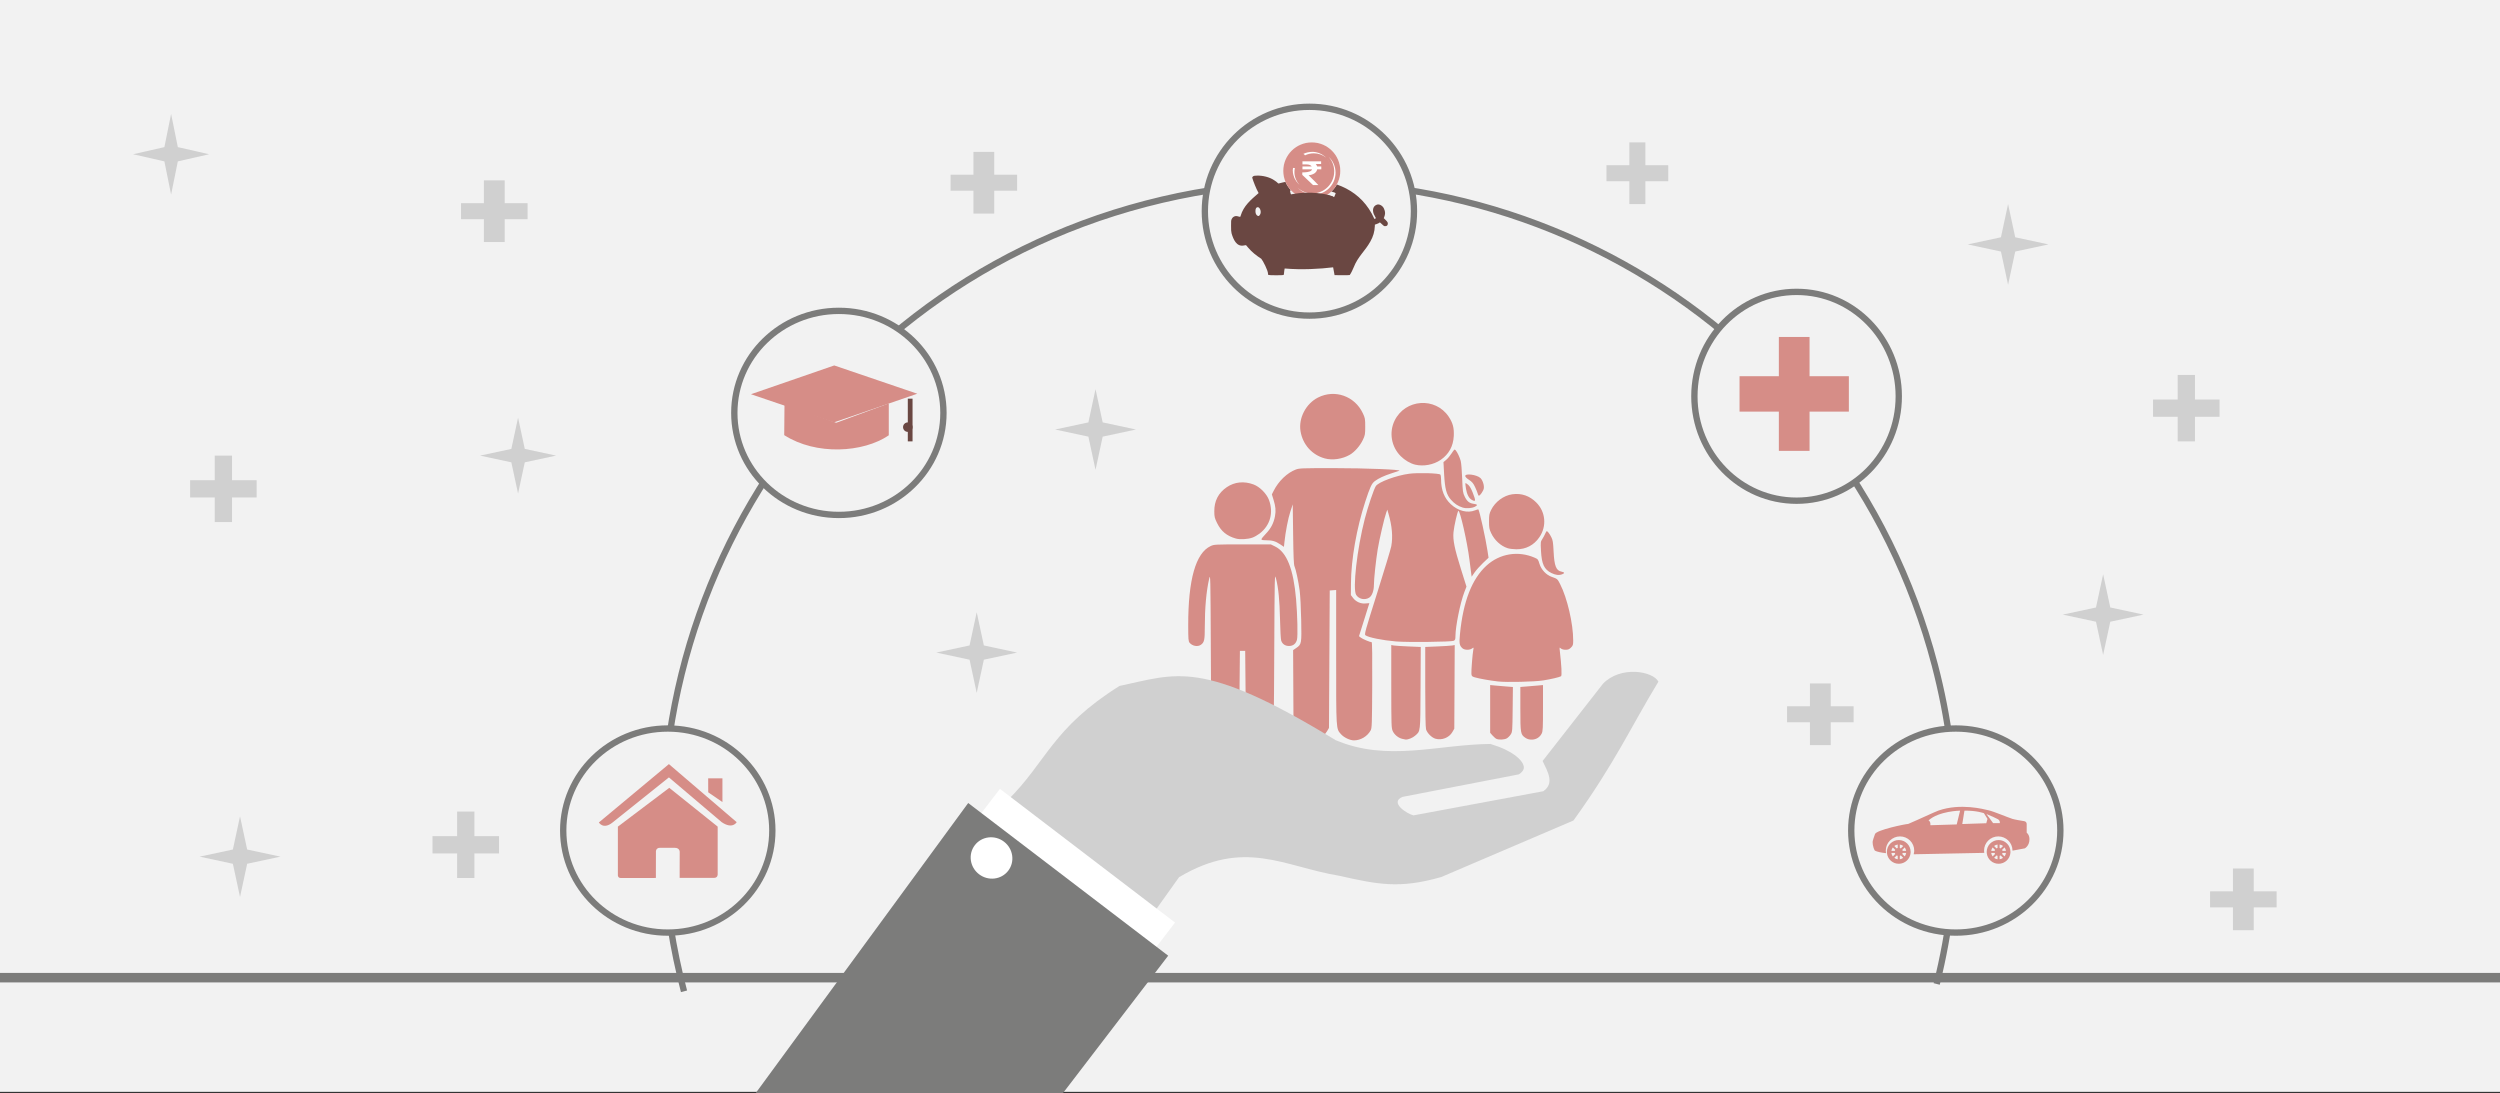 <svg width="526" height="230" xmlns="http://www.w3.org/2000/svg" xmlns:xlink="http://www.w3.org/1999/xlink" overflow="hidden"><rect width="100%" height="100%" fill="#333333" stroke="none"/><defs><clipPath id="clip0"><rect x="0" y="0" width="526" height="230"/></clipPath></defs><g clip-path="url(#clip0)"><rect x="0" y="0" width="526" height="229.667" fill="#FFFFFF"/><rect x="0" y="0" width="526" height="229.667" fill="#F2F2F2"/><path d="M0 205.702 526 205.702" stroke="#7C7C7B" stroke-width="2" stroke-miterlimit="8" fill="none" fill-rule="evenodd"/><path d="M143.916 208.572C124.931 136.006 168.454 61.811 241.126 42.854 313.797 23.897 388.1 67.356 407.084 139.923 412.835 161.905 412.971 184.977 407.479 207.025" stroke="#7C7C7B" stroke-width="1.333" stroke-miterlimit="8" fill="none" fill-rule="evenodd"/><path d="M274.715 155.542C273.819 155.223 273.046 154.534 272.571 153.63L272.153 152.836 272.113 144.812 272.072 136.788 272.701 136.358C273.857 135.566 273.872 135.482 273.772 130.441 273.722 127.901 273.581 125.23 273.446 124.235 273.174 122.237 272.655 119.808 272.356 119.133 272.207 118.796 272.132 117 272.074 112.397L271.994 106.12 271.493 107.63C271.022 109.047 270.474 111.874 270.243 114.085L270.141 115.059 269.352 114.527C268.381 113.874 267.68 113.67 266.396 113.669 265.69 113.669 265.403 113.609 265.403 113.463 265.403 113.35 265.819 112.829 266.328 112.305 267.393 111.209 267.996 110.051 268.261 108.59 268.473 107.42 268.392 106.571 267.926 105.069L267.6 104.017 267.994 103.239C269.024 101.205 270.829 99.475 272.63 98.794 273.365 98.516 273.946 98.493 280.492 98.493 287.388 98.493 295.068 98.805 294.387 99.057 294.214 99.121 293.464 99.369 292.722 99.607 291.204 100.095 290.04 100.64 289.249 101.235 288.61 101.715 288.247 102.497 287.255 105.538 285.423 111.155 284.278 117.689 284.242 122.735L284.224 125.209 284.684 125.813C285.308 126.635 286.343 127.081 287.348 126.962 287.77 126.912 288.115 126.886 288.113 126.904 288.112 126.921 287.621 128.493 287.021 130.396L285.931 133.856 286.322 134.163C286.696 134.458 288.274 135.119 288.603 135.119 288.706 135.119 288.746 138.237 288.716 144.137 288.675 152.377 288.648 153.198 288.393 153.663 287.703 154.926 286.282 155.778 284.871 155.774 284.01 155.774 282.752 155.167 282.125 154.453 281.102 153.287 281.127 153.69 281.127 138.18L281.127 124.137 280.452 124.186 279.777 124.235 279.698 138.694 279.618 153.154 279.197 153.869C278.273 155.438 276.392 156.141 274.715 155.542ZM256.31 155.297C255.982 155.119 255.517 154.676 255.277 154.314L254.841 153.654 254.761 137.117C254.684 120.988 254.675 120.609 254.407 121.772 253.812 124.348 253.491 127.899 253.491 131.893 253.491 134.676 253.385 135.159 252.662 135.666 251.984 136.141 250.853 135.929 250.278 135.22 250.038 134.923 250.003 134.466 250 131.544 249.99 121.943 251.58 116.343 254.726 114.888 255.455 114.552 255.647 114.542 261.432 114.542L267.388 114.542 268.298 114.989C270.734 116.186 272.148 119.746 272.694 126.062 272.98 129.376 273.08 133.871 272.883 134.594 272.646 135.464 272.072 135.914 271.2 135.914 270.387 135.914 269.78 135.487 269.557 134.759 269.47 134.477 269.361 132.458 269.315 130.273 269.229 126.245 268.978 123.708 268.465 121.692 268.187 120.599 268.181 120.866 268.103 137.105 268.031 152.059 267.999 153.676 267.762 154.108 267.234 155.07 266.265 155.617 265.087 155.617 264.029 155.617 263.139 155.154 262.584 154.315L262.147 153.654 262.068 145.3 261.988 136.947 261.432 136.947 260.876 136.947 260.797 145.289C260.708 154.589 260.757 154.193 259.584 155.088 258.802 155.685 257.211 155.786 256.31 155.297ZM294.945 155.43C294.129 155.198 293.363 154.551 293.026 153.808 292.747 153.195 292.729 152.607 292.725 144.437L292.722 135.719 293.238 135.811C293.522 135.861 294.918 135.952 296.341 136.011L298.929 136.12 298.883 144.716C298.832 154.27 298.887 153.78 297.737 154.79 297.212 155.252 296.276 155.632 295.74 155.602 295.608 155.594 295.251 155.517 294.945 155.43ZM302.032 155.43C301.246 155.213 300.256 154.227 300.039 153.445 299.931 153.054 299.871 149.874 299.87 144.479L299.869 136.119 302.45 136.01C303.87 135.95 305.266 135.861 305.553 135.811L306.074 135.72 306.029 144.518 305.984 153.315 305.589 154.006C304.905 155.201 303.394 155.806 302.032 155.43ZM314.87 155.467C314.691 155.394 314.315 155.075 314.036 154.757L313.529 154.178 313.529 149.157 313.529 144.135 314.521 144.231C315.067 144.283 316.144 144.375 316.914 144.434L318.314 144.542 318.264 149.247C318.216 153.76 318.2 153.974 317.868 154.507 317.677 154.813 317.309 155.189 317.049 155.341 316.556 155.632 315.436 155.697 314.87 155.467ZM320.977 155.259C319.922 154.553 319.882 154.333 319.882 149.165L319.882 144.538 321.192 144.433C321.913 144.376 322.985 144.286 323.575 144.233L324.647 144.138 324.646 148.965C324.646 153.244 324.615 153.855 324.368 154.345 323.97 155.139 323.176 155.619 322.264 155.619 321.752 155.619 321.347 155.506 320.977 155.259ZM315.196 143.382C313.591 143.204 311.232 142.787 310.33 142.522 309.707 142.339 309.632 142.264 309.584 141.779 309.528 141.212 309.821 137.5 309.988 136.667 310.084 136.182 310.084 136.182 309.707 136.446 309.165 136.825 308.115 136.79 307.672 136.378 307.059 135.806 306.987 135.369 307.18 133.383 307.846 126.55 309.694 121.792 312.77 118.995 315.551 116.467 319.397 115.833 322.874 117.329 323.57 117.629 323.631 117.706 323.895 118.603 324.258 119.833 325.317 120.969 326.473 121.369 327.666 121.781 327.691 121.802 328.252 122.9 329.75 125.83 331 131.216 331 134.745 331 135.679 330.954 135.828 330.536 136.246 330.168 136.614 329.931 136.711 329.397 136.711 328.98 136.711 328.602 136.605 328.408 136.433 328.098 136.159 328.095 136.167 328.195 137.029 328.546 140.057 328.646 142.156 328.446 142.28 328.12 142.482 326.331 142.9 324.666 143.164 322.858 143.451 317.031 143.585 315.196 143.382ZM293.739 134.964C290.89 134.725 287.898 134.12 287.288 133.659 287.036 133.469 287.229 132.775 289.778 124.695 291.298 119.878 292.624 115.482 292.725 114.925 293.086 112.931 292.895 110.689 292.143 108.109L291.888 107.235 291.66 107.871C291.252 109.007 290.199 113.541 289.865 115.605 289.484 117.951 289.076 121.784 289.072 123.057 289.067 124.321 288.666 125.388 288.056 125.761 287.143 126.318 285.917 126.055 285.344 125.18 284.559 123.982 285.521 115.477 287.158 109.142 287.82 106.581 289.058 102.91 289.474 102.275 290.037 101.416 293.747 100.04 296.489 99.674 298.352 99.425 302.866 99.557 303.061 99.866 303.137 99.987 303.201 100.447 303.202 100.89 303.209 103.12 303.88 104.811 305.27 106.098 306.796 107.512 308.773 108.008 310.355 107.374 310.71 107.232 311.021 107.143 311.047 107.176 311.299 107.498 312.579 113.292 312.967 115.866L313.191 117.346 312.025 118.453C311.384 119.062 310.585 119.96 310.249 120.449L309.637 121.338 309.53 120.563C309.47 120.137 309.304 118.838 309.16 117.676 308.719 114.12 307.217 107.474 306.853 107.474 306.67 107.474 305.93 110.692 305.812 112.002 305.666 113.619 306.034 115.434 307.38 119.718L308.545 123.43 308.111 124.549C307.242 126.789 306.225 131.817 306.223 133.885 306.223 134.497 306.158 134.669 305.867 134.824 305.43 135.058 296.146 135.165 293.739 134.964ZM326.421 120.566C324.886 119.801 324.375 118.711 324.223 115.872 324.126 114.065 324.136 113.976 324.513 113.397 324.728 113.067 324.997 112.564 325.112 112.28 325.227 111.996 325.372 111.764 325.436 111.764 325.627 111.764 326.018 112.279 326.402 113.035 326.709 113.639 326.783 114.11 326.878 116.054 327.027 119.097 327.412 120.064 328.56 120.279 329.197 120.399 329.246 120.612 328.687 120.825 328.008 121.083 327.294 121.001 326.421 120.566ZM317.233 115.349C315.781 114.894 314.441 113.673 313.735 112.161 313.346 111.327 313.29 111.02 313.291 109.698 313.292 108.378 313.346 108.078 313.723 107.309 314.579 105.565 316.369 104.241 318.209 103.991 320.127 103.731 321.815 104.312 323.231 105.72 325.2 107.677 325.473 110.71 323.889 113.028 322.745 114.703 321.06 115.585 319.042 115.567 318.412 115.561 317.598 115.463 317.233 115.349ZM260.003 113.304C258.108 112.755 256.931 111.785 256.087 110.077 255.559 109.009 255.498 108.755 255.488 107.585 255.468 105.412 256.345 103.712 258.102 102.511 259.755 101.382 261.74 101.18 263.758 101.934 265.051 102.417 266.486 103.857 266.983 105.17 268.003 107.867 267.247 110.576 264.999 112.277 264.566 112.605 263.89 112.985 263.497 113.121 262.502 113.467 260.863 113.553 260.003 113.304ZM307.703 106.777C306.741 106.463 306.001 105.963 305.273 105.136 304.33 104.064 304.011 102.866 303.842 99.767L303.704 97.225 304.272 96.757C304.584 96.5 305.106 95.876 305.432 95.372 305.979 94.526 306.043 94.476 306.264 94.728 306.62 95.133 307.117 96.179 307.337 96.987 307.444 97.38 307.581 99.033 307.643 100.661 307.747 103.437 307.781 103.675 308.183 104.499 308.667 105.488 309.16 105.883 310.06 106.004 310.867 106.112 310.952 106.289 310.349 106.601 309.664 106.955 308.489 107.034 307.703 106.777ZM309.721 105.205C309.097 104.889 308.647 104.06 308.444 102.852 308.34 102.236 308.289 101.699 308.331 101.657 308.372 101.616 308.625 101.766 308.894 101.992 309.214 102.262 309.547 102.832 309.866 103.661 310.538 105.403 310.519 105.608 309.721 105.205ZM310.913 103.859C310.853 103.618 310.595 102.982 310.34 102.445 309.971 101.67 309.711 101.363 309.081 100.959 308.587 100.641 308.287 100.335 308.287 100.148 308.287 99.549 310.695 99.865 311.469 100.566 311.94 100.993 312.312 102.13 312.191 102.775 312.091 103.31 311.415 104.296 311.149 104.296 311.079 104.296 310.973 104.099 310.913 103.859ZM297.764 97.767C296.752 97.529 295.565 96.833 294.711 95.977 292.727 93.989 292.211 90.977 293.429 88.486 295.656 83.933 302.001 83.478 304.806 87.671 305.675 88.97 305.957 90.04 305.875 91.727 305.77 93.878 304.845 95.57 303.126 96.754 301.637 97.78 299.518 98.181 297.764 97.767ZM278.745 96.453C276.05 95.719 274.095 93.534 273.633 90.741 273.175 87.98 274.758 84.93 277.321 83.636 280.844 81.857 285.023 83.321 286.734 86.935 287.21 87.941 287.242 88.12 287.242 89.757 287.242 91.392 287.209 91.573 286.736 92.573 286.16 93.79 285.032 95.078 284.026 95.668 282.463 96.584 280.37 96.895 278.745 96.453Z" fill="#D68D87" fill-rule="evenodd"/><path d="M243.171 191.435 211.997 168.389C220.247 160.25 221.33 153.229 235.55 144.318 247.405 141.87 252.615 138.377 280.976 155.708 291.931 160.379 302.513 156.623 313.602 156.528 318.43 157.99 320.255 159.929 320.56 161.084 320.761 161.7 320.486 162.329 319.564 162.926L295.094 167.663C292.285 168.833 296 171.208 297.389 171.555L324.707 166.475C327.108 164.825 325.681 162.434 324.563 160.112L337.28 143.842C340.974 140.031 347.751 141.176 348.93 143.419 343.013 153.172 339.85 160.41 331.062 172.629L303.226 184.532C294.424 187.044 289.931 186.09 281.764 184.261 270.107 182.329 261.851 176.361 248.074 184.56L243.171 191.435Z" fill="#D0D0D0" fill-rule="evenodd"/><path d="M210.385 165.977 247.227 194.106 242.865 199.803 206.022 171.674Z" fill="#FFFFFF" fill-rule="evenodd"/><path d="M203.709 168.953 245.786 201.079 223.344 230.387 159.017 229.965 203.709 168.953Z" fill="#7C7C7B" fill-rule="evenodd"/><path d="M205.101 177.831C206.55 175.938 209.299 175.606 211.241 177.089 213.182 178.571 213.582 181.307 212.133 183.2 210.683 185.093 207.934 185.425 205.993 183.942 204.051 182.46 203.651 179.724 205.101 177.831Z" fill="#FFFFFF" fill-rule="evenodd"/><path d="M118.5 174.747C118.5 162.89 128.35 153.278 140.5 153.278 152.65 153.278 162.5 162.89 162.5 174.747 162.5 186.604 152.65 196.216 140.5 196.216 128.35 196.216 118.5 186.604 118.5 174.747Z" stroke="#7C7C7B" stroke-width="1.333" stroke-miterlimit="8" fill="#F2F2F2" fill-rule="evenodd"/><path d="M154.5 86.874C154.5 75.017 164.35 65.405 176.5 65.405 188.65 65.405 198.5 75.017 198.5 86.874 198.5 98.731 188.65 108.343 176.5 108.343 164.35 108.343 154.5 98.731 154.5 86.874Z" stroke="#7C7C7B" stroke-width="1.333" stroke-miterlimit="8" fill="#F2F2F2" fill-rule="evenodd"/><path d="M253.5 44.436C253.5 32.303 263.35 22.468 275.5 22.468 287.65 22.468 297.5 32.303 297.5 44.436 297.5 56.568 287.65 66.404 275.5 66.404 263.35 66.404 253.5 56.568 253.5 44.436Z" stroke="#7C7C7B" stroke-width="1.333" stroke-miterlimit="8" fill="#F2F2F2" fill-rule="evenodd"/><path d="M356.5 83.379C356.5 71.246 366.126 61.411 378 61.411 389.874 61.411 399.5 71.246 399.5 83.379 399.5 95.512 389.874 105.347 378 105.347 366.126 105.347 356.5 95.512 356.5 83.379Z" stroke="#7C7C7B" stroke-width="1.333" stroke-miterlimit="8" fill="#F2F2F2" fill-rule="evenodd"/><path d="M389.5 174.747C389.5 162.89 399.35 153.278 411.5 153.278 423.65 153.278 433.5 162.89 433.5 174.747 433.5 186.604 423.65 196.216 411.5 196.216 399.35 196.216 389.5 186.604 389.5 174.747Z" stroke="#7C7C7B" stroke-width="1.333" stroke-miterlimit="8" fill="#F2F2F2" fill-rule="evenodd"/><path d="M366 79.156 374.27 79.156 374.27 70.897 380.73 70.897 380.73 79.156 389 79.156 389 86.604 380.73 86.604 380.73 94.862 374.27 94.862 374.27 86.604 366 86.604Z" fill="#D68D87" fill-rule="evenodd"/><path d="M403 173.495C410.189 169.662 417.856 170.019 426 173.495L425.523 177.005C419.525 175.552 413.314 173.498 403.356 177.742L403 173.495Z" fill="#F2F2F2" fill-rule="evenodd"/><path d="M399.5 176.744C398.12 176.744 397 177.861 397 179.241 397 179.347 397.009 179.452 397.022 179.554 397.177 180.785 398.226 181.737 399.5 181.737 400.808 181.737 401.881 180.732 401.99 179.453 401.995 179.383 402 179.312 402 179.24 402 177.861 400.881 176.744 399.5 176.744ZM398.249 178.3 398.758 178.809C398.719 178.877 398.688 178.95 398.668 179.028L397.949 179.028C397.986 178.757 398.09 178.509 398.249 178.3ZM397.946 179.461 398.67 179.461C398.69 179.537 398.72 179.61 398.761 179.677L398.25 180.187C398.091 179.98 397.985 179.732 397.946 179.461ZM399.284 180.792C399.013 180.754 398.767 180.648 398.559 180.491L399.067 179.983C399.134 180.022 399.207 180.051 399.284 180.071L399.284 180.792ZM399.284 178.41C399.205 178.431 399.132 178.462 399.063 178.502L398.554 177.994C398.763 177.835 399.011 177.73 399.284 177.692L399.284 178.41ZM399.717 177.691C399.989 177.729 400.238 177.835 400.447 177.993L399.938 178.502C399.87 178.461 399.795 178.431 399.717 178.41L399.717 177.691 399.717 177.691ZM399.717 180.791 399.717 180.071C399.794 180.051 399.866 180.023 399.933 179.983L400.442 180.491C400.234 180.648 399.987 180.753 399.717 180.791ZM400.752 180.189 400.239 179.677C400.28 179.61 400.312 179.538 400.332 179.461L401.051 179.461C401.013 179.731 400.911 179.981 400.752 180.189ZM400.333 179.028C400.313 178.95 400.282 178.877 400.243 178.809L400.753 178.3C400.911 178.509 401.015 178.757 401.052 179.029L400.333 179.029Z" fill="#D68D87" fill-rule="evenodd"/><path d="M420.5 176.744C419.12 176.744 418 177.861 418 179.241 418 179.347 418.009 179.452 418.022 179.554 418.177 180.785 419.226 181.737 420.5 181.737 421.808 181.737 422.88 180.732 422.99 179.453 422.995 179.383 423 179.312 423 179.24 423.001 177.861 421.881 176.744 420.5 176.744ZM419.249 178.3 419.758 178.809C419.718 178.877 419.687 178.95 419.667 179.028L418.949 179.028C418.986 178.757 419.09 178.509 419.249 178.3ZM418.946 179.461 419.67 179.461C419.691 179.537 419.721 179.61 419.761 179.677L419.25 180.187C419.091 179.98 418.985 179.732 418.946 179.461ZM420.284 180.792C420.013 180.754 419.767 180.648 419.559 180.491L420.067 179.983C420.134 180.022 420.207 180.051 420.284 180.071L420.284 180.792ZM420.284 178.41C420.205 178.431 420.132 178.462 420.063 178.502L419.554 177.994C419.763 177.835 420.011 177.73 420.284 177.692L420.284 178.41ZM420.717 177.691C420.99 177.729 421.238 177.835 421.447 177.993L420.938 178.502C420.87 178.461 420.795 178.43 420.717 178.41L420.717 177.691ZM420.717 180.791 420.717 180.071C420.794 180.051 420.867 180.023 420.934 179.983L421.442 180.491C421.234 180.648 420.987 180.753 420.717 180.791ZM421.752 180.189 421.239 179.678C421.28 179.61 421.312 179.538 421.332 179.461L422.051 179.461C422.013 179.731 421.911 179.981 421.752 180.189ZM421.333 179.028C421.313 178.95 421.283 178.877 421.243 178.809L421.753 178.3C421.911 178.509 422.014 178.757 422.052 179.029L421.333 179.029Z" fill="#D68D87" fill-rule="evenodd"/><path d="M426.417 175.196 426.417 173.364C426.417 173.069 426.201 172.819 425.908 172.774 425.206 172.665 423.96 172.458 423.401 172.287 422.599 172.041 419.499 170.736 418.425 170.491 417.352 170.246 412.511 168.937 407.874 170.535 407.09 170.806 403.56 172.483 401.485 173.356 400.874 173.369 394.824 174.623 394.502 175.482 394.18 176.342 394.079 176.759 394.019 176.977 393.96 177.195 394.019 178.24 394.469 178.967 394.927 179.224 395.809 179.397 396.828 179.513 396.817 179.451 396.804 179.39 396.796 179.328 396.778 179.194 396.77 179.071 396.77 178.955 396.77 177.315 398.111 175.981 399.76 175.981 401.41 175.981 402.751 177.315 402.751 178.955 402.751 179.039 402.745 179.122 402.739 179.205 402.723 179.389 402.69 179.567 402.641 179.74 402.644 179.74 402.649 179.74 402.649 179.74L417.493 179.442C417.486 179.404 417.478 179.367 417.473 179.328 417.455 179.194 417.447 179.072 417.447 178.955 417.447 177.315 418.788 175.981 420.437 175.981 422.086 175.981 423.428 177.315 423.428 178.955 423.428 178.961 423.427 178.966 423.427 178.972L423.49 178.967 426.028 178.492C426.028 178.492 427 177.977 427 176.561 427 175.617 426.417 175.196 426.417 175.196ZM411.692 173.459 406.148 173.628C406.25 172.802 405.758 172.617 405.758 172.617 407.962 170.628 412.404 170.56 412.404 170.56L411.692 173.459ZM417.913 173.207 412.862 173.376 413.319 170.561C415.93 170.527 417.422 171.1 417.422 171.1L418.168 172.297 417.913 173.207ZM420.761 173.19 419.354 173.19 417.947 171.268C419.002 171.686 419.847 172.098 420.35 172.358 420.656 172.516 420.823 172.853 420.761 173.19Z" fill="#D68D87" fill-rule="evenodd"/><path d="M8.004 20.918C7.7 20.493 7.368 19.766 7.178 19.301 6.278 17.005 4.817 15.93 3.677 13.871 3.092 12.861 2.774 11.771 2.734 10.639L2.724 10.311 2.505 10.249C2.229 10.171 1.736 9.933 1.736 9.878 1.736 9.767 1.571 9.892 1.045 10.402 0.812 10.627 0.797 10.635 0.553 10.635 0.251 10.635 0.082 10.517 0.026 10.268-0.05 9.927 0.023 9.771 0.459 9.343L0.86 8.949 0.771 8.752C0.526 8.123 0.494 7.649 0.795 6.99 1.01 6.403 1.746 5.916 2.291 6.109 3.362 6.487 3.233 7.698 2.79 8.403 2.79 8.438 2.723 8.572 2.641 8.702 2.559 8.831 2.504 8.955 2.52 8.977 2.536 8.998 2.611 9.039 2.687 9.066L2.825 9.116C5.519 3.03 11.178 0.917 16.949 0.867 18.806 0.798 20.586 1.053 22.174 1.463 22.367 1.513 22.594 1.57 22.679 1.59 22.763 1.61 22.873 1.64 22.924 1.656 22.989 1.676 23.045 1.651 23.121 1.568 23.265 1.411 23.715 1.057 23.771 1.057 23.796 1.057 23.832 1.031 23.851 1 24.882 0.284 26.353-0.026 27.467 0.002 28.001 0.016 28.13 0.034 28.253 0.106 28.333 0.154 28.413 0.223 28.43 0.259 28.447 0.296 28.483 0.37 28.511 0.425 28.294 1.193 27.614 2.89 27.223 3.556 27.186 3.593 27.157 3.644 27.157 3.67 28.816 5.117 30.322 6.358 30.938 8.462 30.969 8.572 31.01 8.673 31.03 8.687 31.05 8.701 31.206 8.666 31.378 8.609 31.764 8.482 32.004 8.479 32.279 8.598 32.541 8.711 32.748 8.942 32.864 9.251 32.944 9.462 32.952 9.591 32.952 10.548 32.952 11.5 32.941 11.668 32.845 12.154 32.461 13.46 31.794 14.968 30.34 14.715 29.804 14.601 29.837 14.599 29.688 14.765 29.612 14.849 29.491 14.997 29.418 15.093 28.564 16.121 27.587 16.863 26.599 17.5 26.247 17.905 25.186 19.952 25.181 20.662 25.181 20.784 25.156 20.865 25.104 20.904 24.996 20.987 21.965 20.993 21.899 20.91 21.854 20.852 21.821 20.628 21.763 19.978 21.744 19.764 21.708 19.569 21.684 19.544 18.078 19.862 14.224 19.633 11.498 19.296 11.402 19.86 11.289 20.366 11.196 20.944L9.638 20.954C8.634 20.961 8.053 20.948 8.004 20.919ZM27.51 8.361C27.732 8.156 27.824 7.893 27.826 7.46 27.829 6.943 27.652 6.644 27.343 6.644 26.893 6.644 26.558 7.53 26.8 8.082 26.996 8.53 27.229 8.622 27.51 8.361ZM11.502 4.448C13.348 3.819 15.562 3.437 17.542 3.631 18.477 3.706 19.393 3.821 20.283 4.031L20.36 3.929C20.403 3.873 20.438 3.79 20.439 3.743 20.439 3.696 20.473 3.551 20.514 3.421 20.559 3.274 20.572 3.168 20.547 3.143 20.46 3.059 19.259 2.847 18.508 2.784 18.23 2.76 17.895 2.721 17.764 2.697 17.454 2.64 15.609 2.64 15.3 2.697 15.169 2.721 14.844 2.761 14.578 2.786 13.32 2.844 12.221 3.237 11.143 3.583 10.824 3.729 11.018 3.827 11.09 4.049 11.24 4.524 11.311 4.593 11.502 4.447Z" fill="#6A4742" fill-rule="evenodd" transform="matrix(-1.001 0 0 1 292 36.947)"/><path d="M274.741 38.944C274.741 38.944 274.741 38.944 274.741 38.944 274.741 38.944 274.741 38.944 274.741 38.944 274.741 38.944 274.741 38.944 274.741 38.944 274.741 38.944 274.741 38.944 274.741 38.944M274.708 38.944C274.708 38.944 274.708 38.944 274.741 38.944 274.741 38.944 274.741 38.944 274.741 38.944 274.741 38.944 274.708 38.944 274.708 38.944M274.708 38.944C274.708 38.944 274.708 38.944 274.708 38.944 274.708 38.944 274.708 38.944 274.708 38.944 274.708 38.944 274.708 38.944 274.708 38.944M274.708 38.944C274.708 38.944 274.708 38.944 274.708 38.944 274.708 38.944 274.708 38.944 274.708 38.944 274.708 38.944 274.708 38.944 274.708 38.944M274.708 38.944C274.708 38.944 274.708 38.944 274.708 38.944 274.708 38.944 274.708 38.944 274.708 38.944 274.708 38.944 274.708 38.944 274.708 38.944M274.708 38.944C274.708 38.944 274.708 38.944 274.708 38.944 274.708 38.944 274.708 38.944 274.708 38.944 274.708 38.944 274.708 38.944 274.708 38.944M274.675 38.944C274.675 38.944 274.675 38.944 274.675 38.944 274.675 38.944 274.675 38.944 274.675 38.944 274.675 38.944 274.675 38.944 274.675 38.944M274.675 38.944C274.675 38.944 274.675 38.944 274.675 38.944 274.675 38.944 274.675 38.944 274.675 38.944 274.675 38.944 274.675 38.944 274.675 38.944M274.675 38.944C274.675 38.944 274.675 38.944 274.675 38.944 274.675 38.944 274.675 38.944 274.675 38.944 274.675 38.944 274.675 38.944 274.675 38.944M274.675 38.944C274.675 38.944 274.675 38.944 274.675 38.944 274.675 38.944 274.675 38.944 274.675 38.944 274.675 38.944 274.675 38.944 274.675 38.944M274.675 38.944C274.675 38.944 274.675 38.944 274.675 38.944 274.675 38.944 274.675 38.944 274.675 38.944 274.675 38.944 274.675 38.944 274.675 38.944M274.642 38.944C274.642 38.944 274.642 38.944 274.642 38.944 274.642 38.944 274.642 38.944 274.642 38.944 274.642 38.944 274.642 38.944 274.642 38.944M274.642 38.944C274.642 38.944 274.642 38.944 274.642 38.944 274.642 38.944 274.642 38.944 274.642 38.944 274.642 38.944 274.642 38.944 274.642 38.944M274.642 38.944C274.642 38.944 274.642 38.944 274.642 38.944 274.642 38.944 274.642 38.944 274.642 38.944 274.642 38.944 274.642 38.944 274.642 38.944M274.642 38.944C274.642 38.944 274.642 38.944 274.642 38.944 274.642 38.944 274.642 38.944 274.642 38.944 274.642 38.944 274.642 38.944 274.642 38.944M274.608 38.944C274.608 38.944 274.608 38.944 274.608 38.944 274.642 38.944 274.642 38.944 274.642 38.944 274.642 38.944 274.642 38.944 274.642 38.944 274.642 38.944 274.608 38.944 274.608 38.944M274.608 38.944C274.608 38.944 274.608 38.944 274.608 38.944 274.608 38.944 274.608 38.944 274.608 38.944 274.608 38.944 274.608 38.944 274.608 38.944 274.608 38.944 274.608 38.944 274.608 38.944M274.608 38.944C274.608 38.944 274.608 38.944 274.608 38.944 274.608 38.944 274.608 38.944 274.608 38.944 274.608 38.944 274.608 38.944 274.608 38.944 274.608 38.944 274.608 38.944 274.608 38.944M274.608 38.944C274.608 38.944 274.608 38.944 274.608 38.944 274.608 38.944 274.608 38.944 274.608 38.944 274.608 38.944 274.608 38.944 274.608 38.944 274.608 38.944 274.608 38.944 274.608 38.944M274.608 38.944C274.608 38.944 274.608 38.944 274.608 38.944 274.608 38.944 274.608 38.944 274.608 38.944 274.608 38.944 274.608 38.944 274.608 38.944 274.608 38.944 274.608 38.944 274.608 38.944M274.575 38.944C274.575 38.944 274.575 38.944 274.575 38.944 274.575 38.944 274.575 38.944 274.575 38.944 274.575 38.944 274.608 38.944 274.608 38.944 274.575 38.944 274.575 38.944 274.575 38.944M274.575 38.944C274.575 38.944 274.575 38.944 274.575 38.944 274.575 38.944 274.575 38.944 274.575 38.944 274.575 38.944 274.575 38.944 274.575 38.944 274.575 38.944 274.575 38.944 274.575 38.944M274.575 38.944C274.575 38.944 274.575 38.944 274.575 38.944 274.575 38.944 274.575 38.944 274.575 38.944 274.575 38.944 274.575 38.944 274.575 38.944 274.575 38.944 274.575 38.944 274.575 38.944M274.542 38.944C274.542 38.944 274.542 38.944 274.542 38.944 274.542 38.944 274.542 38.944 274.542 38.944 274.542 38.944 274.575 38.944 274.575 38.944 274.575 38.944 274.575 38.944 274.575 38.944 274.575 38.944 274.575 38.944 274.575 38.944 274.575 38.944 274.575 38.944 274.575 38.944 274.575 38.944 274.575 38.944 274.575 38.944 274.575 38.944 274.542 38.944 274.542 38.944M274.542 38.944C274.542 38.944 274.542 38.944 274.542 38.944 274.542 38.944 274.542 38.944 274.542 38.944M274.509 38.944C274.509 38.944 274.542 38.944 274.542 38.944 274.542 38.944 274.509 38.944 274.509 38.944M274.509 38.944C274.509 38.944 274.509 38.944 274.509 38.944 274.509 38.944 274.509 38.944 274.509 38.944M274.509 38.944C274.509 38.944 274.509 38.944 274.509 38.944 274.509 38.944 274.509 38.944 274.509 38.944M274.509 38.944C274.509 38.944 274.509 38.944 274.509 38.944 274.509 38.944 274.509 38.944 274.509 38.944M272 38.009C272 38.009 272 38.009 272 38.009 272.693 38.557 273.552 38.879 274.509 38.944 273.552 38.879 272.693 38.557 272 38.009M279 34.788C279 37.075 277.085 38.944 274.741 38.944 274.741 38.944 274.741 38.944 274.741 38.944 274.741 38.944 274.741 38.944 274.741 38.944 274.741 38.944 274.741 38.944 274.741 38.944 277.085 38.944 279 37.075 279 34.788 279 34.788 279 34.788 279 34.788 279 34.788 279 34.788 279 34.788M279 34.756C279 34.756 279 34.756 279 34.756 279 34.756 279 34.756 279 34.756 279 34.756 279 34.756 279 34.756M279 34.756C279 34.756 279 34.756 279 34.756 279 34.756 279 34.756 279 34.756 279 34.756 279 34.756 279 34.756M279 34.756C279 34.756 279 34.756 279 34.756 279 34.756 279 34.756 279 34.756 279 34.756 279 34.756 279 34.756M279 34.756C279 34.756 279 34.756 279 34.756 279 34.756 279 34.756 279 34.756 279 34.756 279 34.756 279 34.756M279 34.756C279 34.756 279 34.756 279 34.756 279 34.756 279 34.756 279 34.756 279 34.756 279 34.756 279 34.756M279 34.724C279 34.724 279 34.724 279 34.724 279 34.724 279 34.724 279 34.724 279 34.724 279 34.724 279 34.724M279 34.724C279 34.724 279 34.724 279 34.724 279 34.724 279 34.724 279 34.724 279 34.724 279 34.724 279 34.724M279 34.724C279 34.724 279 34.724 279 34.724 279 34.724 279 34.724 279 34.724 279 34.724 279 34.724 279 34.724M279 34.724C279 34.724 279 34.724 279 34.724 279 34.724 279 34.724 279 34.724 279 34.724 279 34.724 279 34.724M279 34.724C279 34.724 279 34.724 279 34.724 279 34.724 279 34.724 279 34.724 279 34.724 279 34.724 279 34.724M279 34.692C279 34.692 279 34.692 279 34.692 279 34.692 279 34.692 279 34.692 279 34.692 279 34.692 279 34.692M279 34.692C279 34.692 279 34.692 279 34.692 279 34.692 279 34.692 279 34.692 279 34.692 279 34.692 279 34.692M279 34.692C279 34.692 279 34.692 279 34.692 279 34.692 279 34.692 279 34.692 279 34.692 279 34.692 279 34.692M279 34.692C279 34.692 279 34.692 279 34.692 279 34.692 279 34.692 279 34.692 279 34.692 279 34.692 279 34.692M279 34.692C279 34.692 279 34.692 279 34.692 279 34.692 279 34.692 279 34.692 279 34.692 279 34.692 279 34.692M279 34.659C279 34.659 279 34.659 279 34.659 279 34.659 279 34.659 279 34.659 279 34.659 279 34.659 279 34.659 279 34.659 279 34.659 279 34.659M279 34.659C279 34.659 279 34.659 279 34.659 279 34.659 279 34.659 279 34.659 279 34.659 279 34.659 279 34.659 279 34.659 279 34.659 279 34.659M279 34.659C279 34.659 279 34.659 279 34.659 279 34.659 279 34.659 279 34.659 279 34.659 279 34.659 279 34.659 279 34.659 279 34.659 279 34.659M279 34.659C279 34.659 279 34.659 279 34.659 279 34.659 279 34.659 279 34.659 279 34.659 279 34.659 279 34.659 279 34.659 279 34.659 279 34.659M279 34.659C279 34.659 279 34.659 279 34.659 279 34.659 279 34.659 279 34.659 279 34.659 279 34.659 279 34.659 279 34.659 279 34.659 279 34.659M279 34.627C279 34.627 279 34.627 279 34.627 279 34.627 279 34.627 279 34.627 279 34.627 279 34.627 279 34.627 279 34.627 279 34.627 279 34.627M279 34.627C279 34.627 279 34.627 279 34.627 279 34.627 279 34.627 279 34.627 279 34.627 279 34.627 279 34.627 279 34.627 279 34.627 279 34.627M279 34.627C279 34.627 279 34.627 279 34.627 279 34.627 279 34.627 279 34.627 279 34.627 279 34.627 279 34.627 279 34.627 279 34.627 279 34.627M279 34.627C279 34.627 279 34.627 279 34.627 279 34.627 279 34.627 279 34.627 279 34.627 279 34.627 279 34.627 279 34.627 279 34.627 279 34.627M279 34.627C279 34.627 279 34.627 279 34.627 279 34.627 279 34.627 279 34.627 279 34.627 279 34.627 279 34.627 279 34.627 279 34.627 279 34.627M277.877 31.954C278.538 32.662 278.967 33.596 279 34.627 279 34.595 279 34.595 279 34.595 279 34.595 279 34.595 279 34.595 279 34.595 279 34.595 279 34.595 279 34.595 279 34.595 279 34.595 279 34.595 279 34.595 279 34.595 279 34.595 279 34.595 279 34.595 278.967 33.564 278.538 32.662 277.877 31.954 277.877 31.954 277.877 31.954 277.877 31.954" fill="#FFF20A" fill-rule="evenodd"/><path d="M276 33.242C275.351 33.242 275.351 33.242 275.351 33.242 275.297 32.999 275.216 32.79 275.135 32.615 275.973 32.615 275.973 32.615 275.973 32.615 275.973 31.954 275.973 31.954 275.973 31.954 273.027 31.954 273.027 31.954 273.027 31.954 273.027 32.72 273.027 32.72 273.027 32.72 273.622 32.72 273.622 32.72 273.622 32.72 274.081 32.72 274.378 32.929 274.486 33.242 273.027 33.242 273.027 33.242 273.027 33.242 273.027 33.974 273.027 33.974 273.027 33.974 274.541 33.974 274.541 33.974 274.541 33.974 274.486 34.218 274.378 34.392 274.189 34.496 273.73 34.775 273 34.74 273 34.74 273 35.367 273 35.367 273 35.367 274.703 37.945 274.703 37.945 274.703 37.945 275.541 37.945 275.541 37.945 275.541 37.945 275.541 37.945 274.351 35.959 274 35.472 274.378 35.402 274.676 35.228 274.919 34.984 275.162 34.706 275.297 34.392 275.351 33.974 276 33.974 276 33.974 276 33.974 276 33.242 276 33.242 276 33.242" fill="#EB6A0F" fill-rule="evenodd"/><path d="M270 35.948C270 32.639 272.686 29.957 276 29.957 279.314 29.957 282 32.639 282 35.948 282 39.257 279.314 41.939 276 41.939 272.686 41.939 270 39.257 270 35.948Z" fill="#FFFFFF" fill-rule="evenodd"/><path d="M270 35.948C270 32.639 272.686 29.957 276 29.957 279.314 29.957 282 32.639 282 35.948 282 39.257 279.314 41.939 276 41.939 272.686 41.939 270 39.257 270 35.948Z" fill="#D68D87" fill-rule="evenodd"/><path d="M272.063 35.327C272.031 35.509 272 35.692 272 35.904 272 35.904 272 35.904 272 35.904 272 35.904 272 35.904 272 35.904 272 35.904 272 35.904 272 35.904 272 35.904 272 35.904 272 35.904 272 35.904 272 35.904 272 35.904 272 35.904 272 35.904 272 35.904 272 35.904 272 35.935 272 35.935 272 35.935 272 35.935 272 35.935 272 35.935 272 35.935 272 35.935 272 35.935 272 35.935 272 35.935 272 35.935 272 35.935 272 35.935 272 35.935 272 35.935 272 35.935 272 35.935 272 35.935 272 35.935 272 35.935 272 35.935 272 35.935 272 35.935 272 35.965 272 35.965 272 35.965 272 35.965 272 35.965 272 35.965 272 35.965 272 35.965 272 35.965 272 35.965 272 35.965 272 35.965 272 35.965 272 35.965 272 35.965 272 35.965 272 35.965 272 35.965 272 35.965 272 35.965 272 35.965 272 35.965 272 35.996 272 35.996 272 35.996 272 35.996 272 35.996 272 35.996 272 35.996 272 35.996 272 35.996 272 35.996 272 35.996 272 35.996 272 35.996 272 35.996 272 35.996 272 35.996 272 35.996 272 35.996 272 35.996 272 35.996 272 36.026 272 36.026 272 36.026 272 36.026 272 36.026 272 36.026 272 36.026 272 36.026 272 36.026 272 36.026 272 36.026 272 36.026 272 36.026 272 36.026 272 36.026 272 36.026 272 36.026 272 36.026 272 36.026 272 36.026 272 36.026 272 36.026 272 36.026 272 36.026 272 36.026 272 36.056 272 36.056 272 36.056 272 36.056 272 36.056 272 36.056 272 36.056 272 36.056 272 36.056 272 36.056 272 36.056 272 36.056 272 36.056 272 36.056 272.031 36.056 272.031 36.056 272.031 36.056 272.031 36.056 272.031 36.056 272.031 36.056 272.031 36.056 272.031 36.056 272.031 36.056 272.031 36.056 272.031 36.087 272.031 36.087 272.031 36.087 272.031 36.087 272.031 36.087 272.031 36.087 272.031 36.087 272.031 36.087 272.031 36.087 272.031 36.087 272.031 36.087 272.031 36.087 272.031 36.087 272.031 36.087 272.031 36.087 272.031 36.087 272.031 36.087 272.031 36.087 272.031 36.087 272.031 36.087 272.031 36.087 272.031 36.087 272.031 36.087 272.031 36.087 272.031 36.087 272.031 36.087 272.031 36.087 272.031 36.117 272.031 36.117 272.031 36.117 272.031 36.117 272.031 36.117 272.031 36.117 272.031 36.117 272.031 36.117 272.031 36.117 272.031 36.117 272.031 36.117 272.031 36.117 272.031 36.117 272.031 36.117 272.031 36.117 272.031 36.117 272.031 36.117 272.031 36.117 272.031 36.117 272.031 36.117 272.031 36.117 272.031 36.117 272.031 36.117 272.031 36.117 272.031 36.117 272.031 36.148 272.031 36.148 272.031 36.148 272.031 36.148 272.031 36.148 272.031 36.148 272.031 36.148 272.031 36.148 272.031 36.148 272.031 36.148 272.031 36.148 272.031 36.148 272.031 36.148 272.031 36.148 272.031 36.148 272.031 36.148 272.031 36.148 272.031 36.148 272.031 36.148 272.031 36.148 272.031 36.148 272.031 36.148 272.031 36.148 272.031 36.148 272.031 36.148 272.031 36.148 272.031 36.148 272.031 36.178 272.031 36.178 272.031 36.178 272.031 36.178 272.031 36.178 272.031 36.178 272.031 36.178 272.031 36.178 272.031 36.178 272.031 36.178 272.031 36.178 272.031 36.178 272.031 36.178 272.031 36.178 272.031 36.178 272.031 36.178 272.031 36.178 272.031 36.178 272.031 36.178 272.031 36.178 272.031 36.178 272.031 36.178 272.031 36.178 272.031 36.178 272.031 36.178 272.031 36.208 272.031 36.208 272.031 36.208 272.031 36.208 272.031 36.208 272.031 36.208 272.031 36.208 272.031 36.208 272.031 36.208 272.031 36.208 272.031 36.208 272.031 36.208 272.031 36.208 272.031 36.208 272.031 36.208 272.031 36.208 272.031 36.208 272.031 36.208 272.031 36.208 272.031 36.208 272.031 36.208 272.031 36.208 272.031 36.208 272.031 36.208 272.031 36.208 272.031 36.208 272.031 36.208 272.031 36.208 272.031 36.239 272.031 36.239 272.031 36.239 272.031 36.239 272.031 36.239 272.031 36.239 272.031 36.239 272.031 36.239 272.031 36.239 272.031 36.239 272.031 36.239 272.031 36.239 272.031 36.239 272.031 36.239 272.031 36.239 272.031 36.239 272.031 36.239 272.031 36.239 272.031 36.239 272.031 36.239 272.031 36.239 272.031 36.239 272.031 36.239 272.031 36.239 272.031 36.269 272.031 36.269 272.031 36.269 272.031 36.269 272.031 36.269 272.031 36.269 272.031 36.269 272.031 36.269 272.031 36.269 272.031 36.269 272.031 36.269 272.031 36.269 272.031 36.269 272.031 36.269 272.031 36.269 272.031 36.269 272.031 36.269 272.031 36.269 272.031 36.269 272.031 36.269 272.031 36.269 272.031 36.269 272.031 36.269 272.031 36.269 272.031 36.269 272.031 36.269 272.031 36.269 272.031 36.3 272.031 36.3 272.031 36.3 272.031 36.3 272.031 36.3 272.031 36.3 272.031 36.3 272.031 36.3 272.031 36.3 272.031 36.3 272.031 36.3 272.031 36.3 272.031 36.3 272.031 36.3 272.031 36.3 272.031 36.3 272.031 36.3 272.031 36.3 272.031 36.3 272.031 36.33 272.031 36.33 272.031 36.33 272.031 36.33 272.031 36.33 272.031 36.33 272.031 36.33 272.031 36.33 272.031 36.33 272.031 36.33 272.031 36.33 272.031 36.33 272.031 36.33 272.031 36.33 272.031 36.33 272.031 36.33 272.031 36.33 272.031 36.33 272.031 36.33 272.031 36.33 272.031 36.33 272.031 36.33 272.031 36.33 272.031 36.33 272.031 36.33 272.031 36.33 272.031 36.33 272.031 36.36 272.031 36.36 272.031 36.36 272.031 36.36 272.031 36.36 272.031 36.36 272.031 36.36 272.031 36.36 272.031 36.36 272.031 36.36 272.031 36.36 272.031 36.36 272.031 36.36 272.031 36.36 272.031 36.36 272.031 36.36 272.031 36.36 272.031 36.36 272.031 36.36 272.031 36.36 272.031 36.391 272.031 36.391 272.031 36.391 272.031 36.391 272.031 36.391 272.031 36.391 272.031 36.391 272.031 36.391 272.031 36.391 272.031 36.391 272.031 36.391 272.031 36.391 272.031 36.391 272.031 36.391 272.031 36.391 272.031 36.391 272.031 36.391 272.031 36.421 272.063 36.421 272.063 36.421 272.063 36.421 272.063 36.421 272.063 36.421 272.063 36.421 272.063 36.421 272.063 36.421 272.063 36.421 272.063 36.421 272.063 36.421 272.063 36.421 272.063 36.421 272.063 36.421 272.063 36.421 272.063 36.421 272.063 36.421 272.063 36.421 272.063 36.421 272.063 36.421 272.063 36.421 272.063 36.421 272.063 36.421 272.063 36.452 272.063 36.452 272.063 36.452 272.063 36.452 272.063 36.452 272.063 36.452 272.063 36.452 272.063 36.452 272.063 36.452 272.063 36.452 272.063 36.452 272.063 36.452 272.063 36.452 272.063 36.482 272.063 36.482 272.063 36.482 272.063 36.482 272.063 36.482 272.063 36.482 272.063 36.482 272.063 36.482 272.063 36.482 272.063 36.482 272.063 36.482 272.063 36.482 272.063 36.482 272.063 36.482 272.063 36.482 272.063 36.482 272.063 36.482 272.063 36.482 272.063 36.482 272.063 36.482 272.063 36.482 272.063 36.482 272.063 36.512 272.063 36.512 272.063 36.543 272.063 36.543 272.063 36.543 272.063 36.543 272.063 36.543 272.063 36.543 272.063 36.543 272.063 36.543 272.063 36.543 272.063 36.543 272.063 36.543 272.063 36.543 272.063 36.543 272.063 36.543 272.063 36.543 272.063 36.543 272.126 36.816 272.188 37.059 272.283 37.272 272.283 37.272 272.283 37.272 272.283 37.272 272.283 37.303 272.283 37.303 272.283 37.333 272.283 37.333 272.283 37.333 272.283 37.333 272.283 37.333 272.283 37.333 272.283 37.333 272.283 37.333 272.283 37.333 272.283 37.333 272.283 37.333 272.283 37.333 272.283 37.333 272.283 37.333 272.283 37.333 272.283 37.333 272.314 37.363 272.314 37.363 272.314 37.363 272.314 37.363 272.314 37.363 272.314 37.363 272.314 37.363 272.314 37.363 272.314 37.363 272.314 37.363 272.314 37.363 272.314 37.363 272.314 37.394 272.314 37.394 272.314 37.394 272.314 37.394 272.314 37.394 272.314 37.394 272.314 37.394 272.314 37.394 272.314 37.394 272.314 37.394 272.314 37.394 272.314 37.394 272.314 37.394 272.314 37.394 272.314 37.394 272.314 37.394 272.314 37.394 272.314 37.394 272.314 37.394 272.314 37.424 272.314 37.424 272.314 37.424 272.314 37.424 272.314 37.424 272.345 37.424 272.345 37.424 272.345 37.424 272.345 37.424 272.345 37.424 272.345 37.424 272.345 37.424 272.345 37.424 272.345 37.424 272.345 37.424 272.345 37.424 272.345 37.424 272.345 37.424 272.345 37.424 272.345 37.424 272.345 37.424 272.345 37.424 272.345 37.424 272.345 37.454 272.345 37.454 272.345 37.454 272.345 37.454 272.345 37.454 272.345 37.454 272.345 37.454 272.345 37.454 272.345 37.454 272.345 37.454 272.345 37.454 272.345 37.454 272.345 37.454 272.345 37.454 272.345 37.454 272.345 37.454 272.345 37.454 272.345 37.454 272.345 37.454 272.345 37.454 272.345 37.454 272.345 37.485 272.345 37.485 272.345 37.485 272.345 37.485 272.345 37.485 272.345 37.485 272.345 37.485 272.345 37.485 272.345 37.485 272.345 37.485 272.345 37.485 272.345 37.485 272.345 37.485 272.345 37.485 272.345 37.485 272.345 37.485 272.345 37.485 272.345 37.485 272.345 37.485 272.345 37.485 272.345 37.485 272.345 37.485 272.345 37.485 272.377 37.485 272.377 37.485 272.377 37.485 272.377 37.485 272.377 37.485 272.377 37.485 272.377 37.485 272.377 37.485 272.377 37.515 272.377 37.515 272.377 37.515 272.377 37.515 272.377 37.515 272.377 37.515 272.377 37.515 272.377 37.515 272.377 37.515 272.377 37.515 272.377 37.515 272.377 37.515 272.377 37.515 272.377 37.515 272.377 37.515 272.377 37.515 272.377 37.515 272.377 37.515 272.377 37.515 272.377 37.515 272.377 37.515 272.377 37.515 272.377 37.515 272.377 37.515 272.377 37.515 272.377 37.515 272.377 37.515 272.377 37.515 272.377 37.515 272.377 37.515 272.377 37.546 272.377 37.546 272.377 37.546 272.377 37.546 272.377 37.546 272.377 37.546 272.377 37.546 272.377 37.546 272.377 37.546 272.377 37.546 272.377 37.546 272.377 37.546 272.377 37.546 272.377 37.546 272.377 37.546 272.377 37.546 272.377 37.546 272.377 37.546 272.377 37.546 272.377 37.546 272.377 37.546 272.377 37.546 272.377 37.546 272.377 37.546 272.377 37.546 272.377 37.546 272.377 37.546 272.377 37.546 272.377 37.546 272.408 37.546 272.408 37.576 272.408 37.576 272.408 37.576 272.408 37.576 272.408 37.576 272.408 37.576 272.408 37.576 272.408 37.576 272.408 37.576 272.408 37.576 272.408 37.576 272.408 37.576 272.408 37.576 272.408 37.576 272.408 37.576 272.408 37.576 272.408 37.576 272.408 37.576 272.408 37.576 272.408 37.576 272.408 37.576 272.408 37.576 272.408 37.576 272.408 37.576 272.408 37.576 272.408 37.576 272.408 37.576 272.408 37.576 272.408 37.576 272.408 37.576 272.408 37.606 272.408 37.606 272.408 37.606 272.408 37.606 272.408 37.606 272.408 37.606 272.408 37.606 272.408 37.606 272.408 37.606 272.408 37.606 272.408 37.606 272.408 37.606 272.439 37.637 272.439 37.637 272.439 37.637 272.439 37.637 272.439 37.637 272.439 37.637 272.439 37.637 272.439 37.637 272.439 37.637 272.439 37.637 272.439 37.637 272.439 37.637 272.439 37.637 272.439 37.637 272.439 37.637 272.439 37.637 272.439 37.637 272.628 38.001 272.848 38.336 273.161 38.64 273.161 38.64 273.161 38.64 273.161 38.64 273.193 38.67 273.256 38.731 273.318 38.792 273.318 38.792 273.318 38.792 273.318 38.792 273.381 38.822 273.444 38.883 273.475 38.944 272.785 38.214 272.345 37.272 272.345 36.208 272.345 35.904 272.377 35.631 272.439 35.358 272.314 35.358 272.188 35.358 272.063 35.327M276.081 31.954C275.422 31.954 274.794 32.106 274.229 32.379 274.386 32.47 274.511 32.562 274.574 32.683 275.139 32.41 275.767 32.258 276.426 32.258 277.399 32.258 278.309 32.592 279 33.169 279 33.169 279 33.169 279 33.169 279 33.169 279 33.169 279 33.169 278.309 32.47 277.368 32.014 276.3 31.954 276.3 31.954 276.3 31.954 276.3 31.954 276.3 31.954 276.269 31.954 276.269 31.954 276.269 31.954 276.269 31.954 276.269 31.954 276.269 31.954 276.269 31.954 276.269 31.954 276.269 31.954 276.269 31.954 276.269 31.954 276.269 31.954 276.269 31.954 276.269 31.954 276.269 31.954 276.269 31.954 276.269 31.954 276.269 31.954 276.269 31.954 276.269 31.954 276.269 31.954 276.269 31.954 276.269 31.954 276.269 31.954 276.269 31.954 276.269 31.954 276.269 31.954 276.238 31.954 276.238 31.954 276.238 31.954 276.238 31.954 276.238 31.954 276.238 31.954 276.238 31.954 276.238 31.954 276.238 31.954 276.238 31.954 276.238 31.954 276.238 31.954 276.238 31.954 276.238 31.954 276.238 31.954 276.238 31.954 276.238 31.954 276.238 31.954 276.238 31.954 276.238 31.954 276.238 31.954 276.238 31.954 276.238 31.954 276.238 31.954 276.238 31.954 276.238 31.954 276.238 31.954 276.238 31.954 276.206 31.954 276.206 31.954 276.206 31.954 276.206 31.954 276.206 31.954 276.206 31.954 276.206 31.954 276.206 31.954 276.206 31.954 276.206 31.954 276.206 31.954 276.206 31.954 276.206 31.954 276.206 31.954 276.206 31.954 276.206 31.954 276.206 31.954 276.206 31.954 276.206 31.954 276.206 31.954 276.206 31.954 276.206 31.954 276.206 31.954 276.206 31.954 276.206 31.954 276.206 31.954 276.206 31.954 276.206 31.954 276.206 31.954 276.175 31.954 276.175 31.954 276.175 31.954 276.175 31.954 276.175 31.954 276.175 31.954 276.175 31.954 276.175 31.954 276.175 31.954 276.175 31.954 276.175 31.954 276.175 31.954 276.175 31.954 276.175 31.954 276.175 31.954 276.175 31.954 276.175 31.954 276.175 31.954 276.175 31.954 276.175 31.954 276.175 31.954 276.175 31.954 276.175 31.954 276.175 31.954 276.175 31.954 276.175 31.954 276.175 31.954 276.175 31.954 276.143 31.954 276.143 31.954 276.143 31.954 276.143 31.954 276.143 31.954 276.143 31.954 276.143 31.954 276.143 31.954 276.143 31.954 276.143 31.954 276.143 31.954 276.143 31.954 276.143 31.954 276.143 31.954 276.143 31.954 276.143 31.954 276.143 31.954 276.143 31.954 276.143 31.954 276.143 31.954 276.143 31.954 276.143 31.954 276.143 31.954 276.143 31.954 276.143 31.954 276.143 31.954 276.143 31.954 276.143 31.954 276.112 31.954 276.112 31.954 276.112 31.954 276.112 31.954 276.112 31.954 276.112 31.954 276.112 31.954 276.112 31.954 276.112 31.954 276.112 31.954 276.112 31.954 276.112 31.954 276.112 31.954 276.112 31.954 276.112 31.954 276.112 31.954 276.112 31.954 276.112 31.954 276.112 31.954 276.112 31.954 276.112 31.954 276.112 31.954 276.112 31.954 276.112 31.954 276.112 31.954 276.112 31.954 276.112 31.954 276.112 31.954 276.081 31.954 276.081 31.954 276.081 31.954 276.081 31.954 276.081 31.954 276.081 31.954 276.081 31.954 276.081 31.954 276.081 31.954 276.081 31.954 276.081 31.954 276.081 31.954 276.081 31.954 276.081 31.954 276.081 31.954 276.081 31.954 276.081 31.954" fill="#FFFFFF" fill-rule="evenodd"/><path d="M279.507 32.952C280.218 33.737 280.68 34.735 280.716 35.877 280.716 35.877 280.716 35.877 280.716 35.877 280.716 35.877 280.716 35.877 280.716 35.877 280.716 35.877 280.716 35.877 280.716 35.877 280.716 35.877 280.716 35.877 280.716 35.877 280.716 35.877 280.716 35.877 280.716 35.877 280.716 35.877 280.716 35.877 280.716 35.912 280.716 35.912 280.716 35.912 280.716 35.912 280.716 35.912 280.716 35.912 280.716 35.912 280.716 35.912 280.716 35.912 280.716 35.912 280.716 35.912 280.716 35.912 280.716 35.912 280.716 35.912 280.716 35.912 280.716 35.912 280.716 35.912 280.716 35.912 280.716 35.912 280.716 35.912 280.716 35.912 280.716 35.912 280.716 35.912 280.716 35.912 280.716 35.912 280.716 35.912 280.716 35.912 280.716 35.912 280.716 35.912 280.716 35.948 280.716 35.948 280.716 35.948 280.716 35.948 280.716 35.948 280.716 35.948 280.716 35.948 280.716 35.948 280.716 35.948 280.716 35.948 280.716 35.948 280.716 35.948 280.716 35.948 280.716 35.948 280.716 35.948 280.716 35.948 280.716 35.948 280.716 35.948 280.716 35.948 280.716 35.948 280.716 35.948 280.716 35.948 280.716 35.948 280.716 35.948 280.716 35.948 280.716 35.948 280.716 35.948 280.716 35.948 280.716 35.948 280.716 35.948 280.716 35.948 280.716 35.948 280.716 35.948 280.716 35.948 280.716 35.948 280.716 35.984 280.716 35.984 280.716 35.984 280.716 35.984 280.716 35.984 280.716 35.984 280.716 35.984 280.716 35.984 280.716 35.984 280.716 35.984 280.716 35.984 280.716 35.984 280.716 35.984 280.716 35.984 280.716 35.984 280.716 35.984 280.716 35.984 280.716 35.984 280.716 35.984 280.716 35.984 280.716 35.984 280.716 35.984 280.716 35.984 280.716 35.984 280.716 35.984 280.716 35.984 280.716 35.984 280.716 35.984 280.716 35.984 280.716 35.984 280.716 35.984 280.716 35.984 280.716 35.984 280.716 35.984 280.716 35.984 280.716 35.984 280.716 35.984 280.716 35.984 280.716 35.984 280.716 35.984 280.716 35.984 280.716 35.984 280.716 35.984 280.716 35.984 280.716 36.019 280.716 36.019 280.716 36.019 280.716 36.019 280.716 36.019 280.716 36.019 280.716 36.019 280.716 36.019 280.716 36.019 280.716 36.019 280.716 36.019 280.716 36.019 280.716 36.019 280.716 36.019 280.716 36.019 280.716 36.019 280.716 36.019 280.716 36.019 280.716 36.019 280.716 36.019 280.716 36.019 280.716 36.019 280.716 36.019 280.716 36.019 280.716 36.019 280.716 36.019 280.716 36.019 280.716 36.019 280.716 36.019 280.716 36.019 280.716 36.019 280.716 36.019 280.716 36.019 280.716 36.019 280.716 36.019 280.716 36.019 280.716 36.019 280.716 36.019 280.716 36.019 280.716 36.019 280.716 36.019 280.716 36.019 280.716 36.019 280.716 36.019 280.716 36.055 280.716 36.055 280.716 36.055 280.716 36.055 280.716 36.055 280.716 36.055 280.716 36.055 280.716 36.055 280.716 36.055 280.716 36.055 280.716 36.055 280.716 36.055 280.716 36.055 280.716 36.055 280.716 36.055 280.716 36.055 280.716 36.055 280.716 36.055 280.716 36.055 280.716 36.055 280.716 36.055 280.716 36.055 280.716 36.055 280.716 36.055 280.716 36.055 280.716 36.055 280.716 36.055 280.716 36.055 280.716 36.055 280.716 36.055 280.716 36.055 280.716 36.055 280.716 36.055 280.716 36.055 280.716 36.055 280.716 36.055 280.716 36.055 280.716 36.055 280.716 36.055 280.716 36.055 280.716 36.055 280.716 36.055 280.716 36.055 280.716 36.055 280.716 36.091 280.716 36.091 280.716 36.091 280.716 36.091 280.716 36.091 280.716 36.091 280.716 36.091 280.716 36.091 280.716 36.091 280.716 36.091 280.716 36.091 280.716 36.091 280.716 36.091 280.716 36.091 280.716 36.091 280.716 36.091 280.716 36.091 280.716 36.091 280.716 38.623 278.653 40.691 276.129 40.691 276.129 40.691 276.129 40.691 276.129 40.691 276.129 40.691 276.129 40.691 276.129 40.691 276.129 40.691 276.129 40.691 276.129 40.691 276.129 40.691 276.129 40.691 276.129 40.691 276.129 40.691 276.129 40.691 276.129 40.691 276.129 40.691 276.129 40.691 276.129 40.691 276.129 40.691 276.129 40.691 276.129 40.691 276.129 40.691 276.129 40.691 276.129 40.691 276.093 40.691 276.093 40.691 276.093 40.691 276.093 40.691 276.093 40.691 276.093 40.691 276.093 40.691 276.093 40.691 276.093 40.691 276.093 40.691 276.093 40.691 276.093 40.691 276.093 40.691 276.093 40.691 276.093 40.691 276.093 40.691 276.093 40.691 276.093 40.691 276.093 40.691 276.093 40.691 276.093 40.691 276.093 40.691 276.093 40.691 276.093 40.691 276.093 40.691 276.093 40.691 276.093 40.691 276.093 40.691 276.093 40.691 276.093 40.691 276.093 40.691 276.093 40.691 276.093 40.691 276.093 40.691 276.093 40.691 276.093 40.691 276.093 40.691 276.093 40.691 276.093 40.691 276.093 40.691 276.093 40.691 276.093 40.691 276.058 40.691 276.058 40.691 276.058 40.691 276.058 40.691 276.058 40.691 276.058 40.691 276.058 40.691 276.058 40.691 276.058 40.691 276.058 40.691 276.058 40.691 276.058 40.691 276.058 40.691 276.058 40.691 276.058 40.691 276.058 40.691 276.058 40.691 276.058 40.691 276.058 40.691 276.058 40.691 276.058 40.691 276.058 40.691 276.058 40.691 276.058 40.691 276.058 40.691 276.058 40.691 276.058 40.691 276.058 40.691 276.058 40.691 276.058 40.691 276.058 40.691 276.058 40.691 276.058 40.691 276.058 40.691 276.058 40.691 276.058 40.691 276.058 40.691 276.058 40.691 276.058 40.691 276.058 40.691 276.058 40.691 276.058 40.691 276.058 40.691 276.058 40.691 276.058 40.691 276.022 40.691 276.022 40.691 276.022 40.691 276.022 40.691 276.022 40.691 276.022 40.691 276.022 40.691 276.022 40.691 276.022 40.691 276.022 40.691 276.022 40.691 276.022 40.691 276.022 40.691 276.022 40.691 276.022 40.691 276.022 40.691 276.022 40.691 276.022 40.691 276.022 40.691 276.022 40.691 276.022 40.691 276.022 40.691 276.022 40.691 276.022 40.691 276.022 40.691 276.022 40.691 276.022 40.691 276.022 40.691 276.022 40.691 276.022 40.691 276.022 40.691 276.022 40.691 276.022 40.691 276.022 40.691 276.022 40.691 276.022 40.691 276.022 40.691 276.022 40.691 276.022 40.691 276.022 40.691 276.022 40.691 275.987 40.691 275.987 40.691 275.987 40.691 275.987 40.691 275.987 40.691 275.987 40.691 275.987 40.691 275.987 40.691 275.987 40.691 275.987 40.691 275.987 40.691 275.987 40.691 275.987 40.691 275.987 40.691 275.987 40.691 275.987 40.691 275.987 40.691 275.987 40.691 275.987 40.691 275.987 40.691 275.987 40.691 275.987 40.691 275.987 40.691 275.987 40.691 275.987 40.691 275.987 40.691 275.987 40.691 275.951 40.691 275.951 40.691 275.951 40.691 275.951 40.691 275.951 40.691 275.951 40.691 275.951 40.691 275.951 40.691 275.951 40.691 275.951 40.691 275.951 40.691 275.951 40.691 275.951 40.691 275.951 40.691 275.951 40.691 275.951 40.691 275.951 40.691 275.951 40.691 275.951 40.691 275.951 40.691 275.951 40.691 275.951 40.691 275.951 40.691 275.951 40.691 275.951 40.691 275.951 40.691 275.951 40.691 275.951 40.691 275.951 40.691 275.916 40.691 275.916 40.691 275.916 40.691 275.916 40.691 275.916 40.691 274.813 40.655 273.782 40.192 273 39.478 273.853 40.37 275.062 40.941 276.378 40.941 278.938 40.941 281 38.872 281 36.34 281 34.985 280.431 33.773 279.507 32.952" fill="#FFFFFF" fill-rule="evenodd"/><path d="M275.741 39.942C275.741 39.942 275.741 39.942 275.741 39.942 275.741 39.942 275.741 39.942 275.741 39.942 275.741 39.942 275.741 39.942 275.741 39.942 275.741 39.942 275.741 39.942 275.741 39.942M275.708 39.942C275.708 39.942 275.708 39.942 275.741 39.942 275.741 39.942 275.741 39.942 275.741 39.942 275.741 39.942 275.708 39.942 275.708 39.942M275.708 39.942C275.708 39.942 275.708 39.942 275.708 39.942 275.708 39.942 275.708 39.942 275.708 39.942 275.708 39.942 275.708 39.942 275.708 39.942M275.708 39.942C275.708 39.942 275.708 39.942 275.708 39.942 275.708 39.942 275.708 39.942 275.708 39.942 275.708 39.942 275.708 39.942 275.708 39.942M275.708 39.942C275.708 39.942 275.708 39.942 275.708 39.942 275.708 39.942 275.708 39.942 275.708 39.942 275.708 39.942 275.708 39.942 275.708 39.942M275.708 39.942C275.708 39.942 275.708 39.942 275.708 39.942 275.708 39.942 275.708 39.942 275.708 39.942 275.708 39.942 275.708 39.942 275.708 39.942M275.675 39.942C275.675 39.942 275.675 39.942 275.675 39.942 275.675 39.942 275.675 39.942 275.675 39.942 275.675 39.942 275.675 39.942 275.675 39.942M275.675 39.942C275.675 39.942 275.675 39.942 275.675 39.942 275.675 39.942 275.675 39.942 275.675 39.942 275.675 39.942 275.675 39.942 275.675 39.942M275.675 39.942C275.675 39.942 275.675 39.942 275.675 39.942 275.675 39.942 275.675 39.942 275.675 39.942 275.675 39.942 275.675 39.942 275.675 39.942M275.675 39.942C275.675 39.942 275.675 39.942 275.675 39.942 275.675 39.942 275.675 39.942 275.675 39.942 275.675 39.942 275.675 39.942 275.675 39.942M275.675 39.942C275.675 39.942 275.675 39.942 275.675 39.942 275.675 39.942 275.675 39.942 275.675 39.942 275.675 39.942 275.675 39.942 275.675 39.942M275.642 39.942C275.642 39.942 275.642 39.942 275.642 39.942 275.642 39.942 275.642 39.942 275.642 39.942 275.642 39.942 275.642 39.942 275.642 39.942M275.642 39.942C275.642 39.942 275.642 39.942 275.642 39.942 275.642 39.942 275.642 39.942 275.642 39.942 275.642 39.942 275.642 39.942 275.642 39.942M275.642 39.942C275.642 39.942 275.642 39.942 275.642 39.942 275.642 39.942 275.642 39.942 275.642 39.942 275.642 39.942 275.642 39.942 275.642 39.942M275.642 39.942C275.642 39.942 275.642 39.942 275.642 39.942 275.642 39.942 275.642 39.942 275.642 39.942 275.642 39.942 275.642 39.942 275.642 39.942M275.608 39.942C275.608 39.942 275.608 39.942 275.608 39.942 275.642 39.942 275.642 39.942 275.642 39.942 275.642 39.942 275.642 39.942 275.642 39.942 275.642 39.942 275.608 39.942 275.608 39.942M275.608 39.942C275.608 39.942 275.608 39.942 275.608 39.942 275.608 39.942 275.608 39.942 275.608 39.942 275.608 39.942 275.608 39.942 275.608 39.942 275.608 39.942 275.608 39.942 275.608 39.942M275.608 39.942C275.608 39.942 275.608 39.942 275.608 39.942 275.608 39.942 275.608 39.942 275.608 39.942 275.608 39.942 275.608 39.942 275.608 39.942 275.608 39.942 275.608 39.942 275.608 39.942M275.608 39.942C275.608 39.942 275.608 39.942 275.608 39.942 275.608 39.942 275.608 39.942 275.608 39.942 275.608 39.942 275.608 39.942 275.608 39.942 275.608 39.942 275.608 39.942 275.608 39.942M275.608 39.942C275.608 39.942 275.608 39.942 275.608 39.942 275.608 39.942 275.608 39.942 275.608 39.942 275.608 39.942 275.608 39.942 275.608 39.942 275.608 39.942 275.608 39.942 275.608 39.942M275.575 39.942C275.575 39.942 275.575 39.942 275.575 39.942 275.575 39.942 275.575 39.942 275.575 39.942 275.575 39.942 275.608 39.942 275.608 39.942 275.575 39.942 275.575 39.942 275.575 39.942M275.575 39.942C275.575 39.942 275.575 39.942 275.575 39.942 275.575 39.942 275.575 39.942 275.575 39.942 275.575 39.942 275.575 39.942 275.575 39.942 275.575 39.942 275.575 39.942 275.575 39.942M275.575 39.942C275.575 39.942 275.575 39.942 275.575 39.942 275.575 39.942 275.575 39.942 275.575 39.942 275.575 39.942 275.575 39.942 275.575 39.942 275.575 39.942 275.575 39.942 275.575 39.942M275.542 39.942C275.542 39.942 275.542 39.942 275.542 39.942 275.542 39.942 275.542 39.942 275.542 39.942 275.542 39.942 275.575 39.942 275.575 39.942 275.575 39.942 275.575 39.942 275.575 39.942 275.575 39.942 275.575 39.942 275.575 39.942 275.575 39.942 275.575 39.942 275.575 39.942 275.575 39.942 275.575 39.942 275.575 39.942 275.575 39.942 275.542 39.942 275.542 39.942M275.542 39.942C275.542 39.942 275.542 39.942 275.542 39.942 275.542 39.942 275.542 39.942 275.542 39.942M275.509 39.942C275.509 39.942 275.542 39.942 275.542 39.942 275.542 39.942 275.509 39.942 275.509 39.942M275.509 39.942C275.509 39.942 275.509 39.942 275.509 39.942 275.509 39.942 275.509 39.942 275.509 39.942M275.509 39.942C275.509 39.942 275.509 39.942 275.509 39.942 275.509 39.942 275.509 39.942 275.509 39.942M275.509 39.942C275.509 39.942 275.509 39.942 275.509 39.942 275.509 39.942 275.509 39.942 275.509 39.942M273 39.008C273 39.008 273 39.008 273 39.008 273.693 39.556 274.552 39.878 275.509 39.942 274.552 39.878 273.693 39.556 273 39.008M280 35.787C280 38.074 278.085 39.942 275.741 39.942 275.741 39.942 275.741 39.942 275.741 39.942 275.741 39.942 275.741 39.942 275.741 39.942 275.741 39.942 275.741 39.942 275.741 39.942 278.085 39.942 280 38.074 280 35.787 280 35.787 280 35.787 280 35.787 280 35.787 280 35.787 280 35.787M280 35.755C280 35.755 280 35.755 280 35.755 280 35.755 280 35.755 280 35.755 280 35.755 280 35.755 280 35.755M280 35.755C280 35.755 280 35.755 280 35.755 280 35.755 280 35.755 280 35.755 280 35.755 280 35.755 280 35.755M280 35.755C280 35.755 280 35.755 280 35.755 280 35.755 280 35.755 280 35.755 280 35.755 280 35.755 280 35.755M280 35.755C280 35.755 280 35.755 280 35.755 280 35.755 280 35.755 280 35.755 280 35.755 280 35.755 280 35.755M280 35.755C280 35.755 280 35.755 280 35.755 280 35.755 280 35.755 280 35.755 280 35.755 280 35.755 280 35.755M280 35.722C280 35.722 280 35.722 280 35.722 280 35.722 280 35.722 280 35.722 280 35.722 280 35.722 280 35.722M280 35.722C280 35.722 280 35.722 280 35.722 280 35.722 280 35.722 280 35.722 280 35.722 280 35.722 280 35.722M280 35.722C280 35.722 280 35.722 280 35.722 280 35.722 280 35.722 280 35.722 280 35.722 280 35.722 280 35.722M280 35.722C280 35.722 280 35.722 280 35.722 280 35.722 280 35.722 280 35.722 280 35.722 280 35.722 280 35.722M280 35.722C280 35.722 280 35.722 280 35.722 280 35.722 280 35.722 280 35.722 280 35.722 280 35.722 280 35.722M280 35.69C280 35.69 280 35.69 280 35.69 280 35.69 280 35.69 280 35.69 280 35.69 280 35.69 280 35.69M280 35.69C280 35.69 280 35.69 280 35.69 280 35.69 280 35.69 280 35.69 280 35.69 280 35.69 280 35.69M280 35.69C280 35.69 280 35.69 280 35.69 280 35.69 280 35.69 280 35.69 280 35.69 280 35.69 280 35.69M280 35.69C280 35.69 280 35.69 280 35.69 280 35.69 280 35.69 280 35.69 280 35.69 280 35.69 280 35.69M280 35.69C280 35.69 280 35.69 280 35.69 280 35.69 280 35.69 280 35.69 280 35.69 280 35.69 280 35.69M280 35.658C280 35.658 280 35.658 280 35.658 280 35.658 280 35.658 280 35.658 280 35.658 280 35.658 280 35.658 280 35.658 280 35.658 280 35.658M280 35.658C280 35.658 280 35.658 280 35.658 280 35.658 280 35.658 280 35.658 280 35.658 280 35.658 280 35.658 280 35.658 280 35.658 280 35.658M280 35.658C280 35.658 280 35.658 280 35.658 280 35.658 280 35.658 280 35.658 280 35.658 280 35.658 280 35.658 280 35.658 280 35.658 280 35.658M280 35.658C280 35.658 280 35.658 280 35.658 280 35.658 280 35.658 280 35.658 280 35.658 280 35.658 280 35.658 280 35.658 280 35.658 280 35.658M280 35.658C280 35.658 280 35.658 280 35.658 280 35.658 280 35.658 280 35.658 280 35.658 280 35.658 280 35.658 280 35.658 280 35.658 280 35.658M280 35.626C280 35.626 280 35.626 280 35.626 280 35.626 280 35.626 280 35.626 280 35.626 280 35.626 280 35.626 280 35.626 280 35.626 280 35.626M280 35.626C280 35.626 280 35.626 280 35.626 280 35.626 280 35.626 280 35.626 280 35.626 280 35.626 280 35.626 280 35.626 280 35.626 280 35.626M280 35.626C280 35.626 280 35.626 280 35.626 280 35.626 280 35.626 280 35.626 280 35.626 280 35.626 280 35.626 280 35.626 280 35.626 280 35.626M280 35.626C280 35.626 280 35.626 280 35.626 280 35.626 280 35.626 280 35.626 280 35.626 280 35.626 280 35.626 280 35.626 280 35.626 280 35.626M280 35.626C280 35.626 280 35.626 280 35.626 280 35.626 280 35.626 280 35.626 280 35.626 280 35.626 280 35.626 280 35.626 280 35.626 280 35.626M278.877 32.952C279.538 33.661 279.967 34.595 280 35.626 280 35.594 280 35.594 280 35.594 280 35.594 280 35.594 280 35.594 280 35.594 280 35.594 280 35.594 280 35.594 280 35.594 280 35.594 280 35.594 280 35.594 280 35.594 280 35.594 280 35.594 280 35.594 279.967 34.563 279.538 33.661 278.877 32.952 278.877 32.952 278.877 32.952 278.877 32.952" fill="#FFFFFF" fill-rule="evenodd"/><path d="M278 35.025C277.135 35.025 277.135 35.025 277.135 35.025 277.063 34.822 276.955 34.648 276.847 34.502 277.964 34.502 277.964 34.502 277.964 34.502 277.964 33.951 277.964 33.951 277.964 33.951 274.036 33.951 274.036 33.951 274.036 33.951 274.036 34.589 274.036 34.589 274.036 34.589 274.829 34.589 274.829 34.589 274.829 34.589 275.441 34.589 275.838 34.764 275.982 35.025 274.036 35.025 274.036 35.025 274.036 35.025 274.036 35.634 274.036 35.634 274.036 35.634 276.054 35.634 276.054 35.634 276.054 35.634 275.982 35.838 275.838 35.983 275.586 36.07 274.973 36.302 274 36.273 274 36.273 274 36.795 274 36.795 274 36.795 276.27 38.944 276.27 38.944 276.27 38.944 277.387 38.944 277.387 38.944 277.387 38.944 277.387 38.944 275.802 37.289 275.333 36.883 275.838 36.825 276.234 36.679 276.559 36.476 276.883 36.244 277.063 35.983 277.135 35.634 278 35.634 278 35.634 278 35.634 278 35.025 278 35.025 278 35.025" fill="#FFFFFF" fill-rule="evenodd"/><path d="M271.036 41.064C273.81 40.258 278.055 40.391 280.586 41.364L275.584 42.88Z" fill="#6A4742" fill-rule="evenodd"/><path d="M193 82.841 175.446 88.871 158 82.945 175.524 76.889 193 82.841Z" fill="#D68D87" fill-rule="evenodd"/><path d="M165.059 85.045 165 91.552C171.706 95.861 181.636 95.253 187 91.589L187 84.877 175.936 88.953 165.059 85.045Z" fill="#D68D87" fill-rule="evenodd"/><rect x="191" y="83.878" width="1" height="8.987" fill="#6A4742"/><path d="M190 89.87C190 89.318 190.448 88.871 191 88.871 191.552 88.871 192 89.318 192 89.87 192 90.421 191.552 90.868 191 90.868 190.448 90.868 190 90.421 190 89.87Z" fill="#6A4742" fill-rule="evenodd"/><path d="M130 184.142C130 184.142 129.974 184.732 130.614 184.732 131.409 184.732 137.997 184.724 137.997 184.724L138.008 179.273C138.008 179.273 137.904 178.375 138.872 178.375L141.936 178.375C143.081 178.375 143.01 179.273 143.01 179.273L142.997 184.707C142.997 184.707 149.244 184.707 150.225 184.707 151.037 184.707 151 183.972 151 183.972L151 173.923 140.814 165.76 130 173.923C130 173.923 130 184.142 130 184.142Z" fill="#D68D87" fill-rule="evenodd"/><path d="M126 173.044C126 173.044 126.909 174.628 128.891 173.044L140.738 163.565 151.846 172.985C154.14 174.55 155 172.985 155 172.985L140.738 160.767 126 173.044Z" fill="#D68D87" fill-rule="evenodd"/><path d="M152 163.763 149 163.763 149.012 166.705 152 168.755Z" fill="#D68D87" fill-rule="evenodd"/><path d="M453 84.06 458.182 84.06 458.182 78.886 461.818 78.886 461.818 84.06 467 84.06 467 87.691 461.818 87.691 461.818 92.865 458.182 92.865 458.182 87.691 453 87.691Z" fill="#D0D0D0" fill-rule="evenodd"/><path d="M376 148.597 380.812 148.597 380.812 143.792 385.188 143.792 385.188 148.597 390 148.597 390 151.968 385.188 151.968 385.188 156.773 380.812 156.773 380.812 151.968 376 151.968Z" fill="#D0D0D0" fill-rule="evenodd"/><path d="M465 187.54 469.812 187.54 469.812 182.735 474.188 182.735 474.188 187.54 479 187.54 479 190.911 474.188 190.911 474.188 195.716 469.812 195.716 469.812 190.911 465 190.911Z" fill="#D0D0D0" fill-rule="evenodd"/><path d="M91 175.927 96.182 175.927 96.182 170.753 99.818 170.753 99.818 175.927 105 175.927 105 179.558 99.818 179.558 99.818 184.732 96.182 184.732 96.182 179.558 91 179.558Z" fill="#D0D0D0" fill-rule="evenodd"/><path d="M40 101.036 45.182 101.036 45.182 95.861 48.818 95.861 48.818 101.036 54 101.036 54 104.666 48.818 104.666 48.818 109.841 45.182 109.841 45.182 104.666 40 104.666Z" fill="#D0D0D0" fill-rule="evenodd"/><path d="M97 42.75 101.812 42.75 101.812 37.945 106.188 37.945 106.188 42.75 111 42.75 111 46.121 106.188 46.121 106.188 50.926 101.812 50.926 101.812 46.121 97 46.121Z" fill="#D0D0D0" fill-rule="evenodd"/><path d="M200 36.759 204.812 36.759 204.812 31.954 209.188 31.954 209.188 36.759 214 36.759 214 40.13 209.188 40.13 209.188 44.935 204.812 44.935 204.812 40.13 200 40.13Z" fill="#D0D0D0" fill-rule="evenodd"/><path d="M338 34.762 342.812 34.762 342.812 29.957 346.188 29.957 346.188 34.762 351 34.762 351 38.133 346.188 38.133 346.188 42.938 342.812 42.938 342.812 38.133 338 38.133Z" fill="#D0D0D0" fill-rule="evenodd"/><path d="M101 95.861 107.586 94.449 109 87.873 110.414 94.449 117 95.861 110.414 97.273 109 103.849 107.586 97.273Z" fill="#D0D0D0" fill-rule="evenodd"/><path d="M42 180.239 48.997 178.738 50.5 171.751 52.003 178.738 59 180.239 52.003 181.739 50.5 188.726 48.997 181.739Z" fill="#D0D0D0" fill-rule="evenodd"/><path d="M414 51.425 420.997 49.925 422.5 42.938 424.003 49.925 431 51.425 424.003 52.926 422.5 59.913 420.997 52.926Z" fill="#D0D0D0" fill-rule="evenodd"/><path d="M434 129.313 440.997 127.812 442.5 120.825 444.003 127.812 451 129.313 444.003 130.813 442.5 137.8 440.997 130.813Z" fill="#D0D0D0" fill-rule="evenodd"/><path d="M197 137.301 203.997 135.801 205.5 128.813 207.003 135.801 214 137.301 207.003 138.801 205.5 145.789 203.997 138.801Z" fill="#D0D0D0" fill-rule="evenodd"/><path d="M222 90.369 228.997 88.869 230.5 81.881 232.003 88.869 239 90.369 232.003 91.87 230.5 98.857 228.997 91.87Z" fill="#D0D0D0" fill-rule="evenodd"/><path d="M28 32.453 34.586 30.953 36 23.965 37.414 30.953 44 32.453 37.414 33.953 36 40.941 34.586 33.953Z" fill="#D0D0D0" fill-rule="evenodd"/></g></svg>